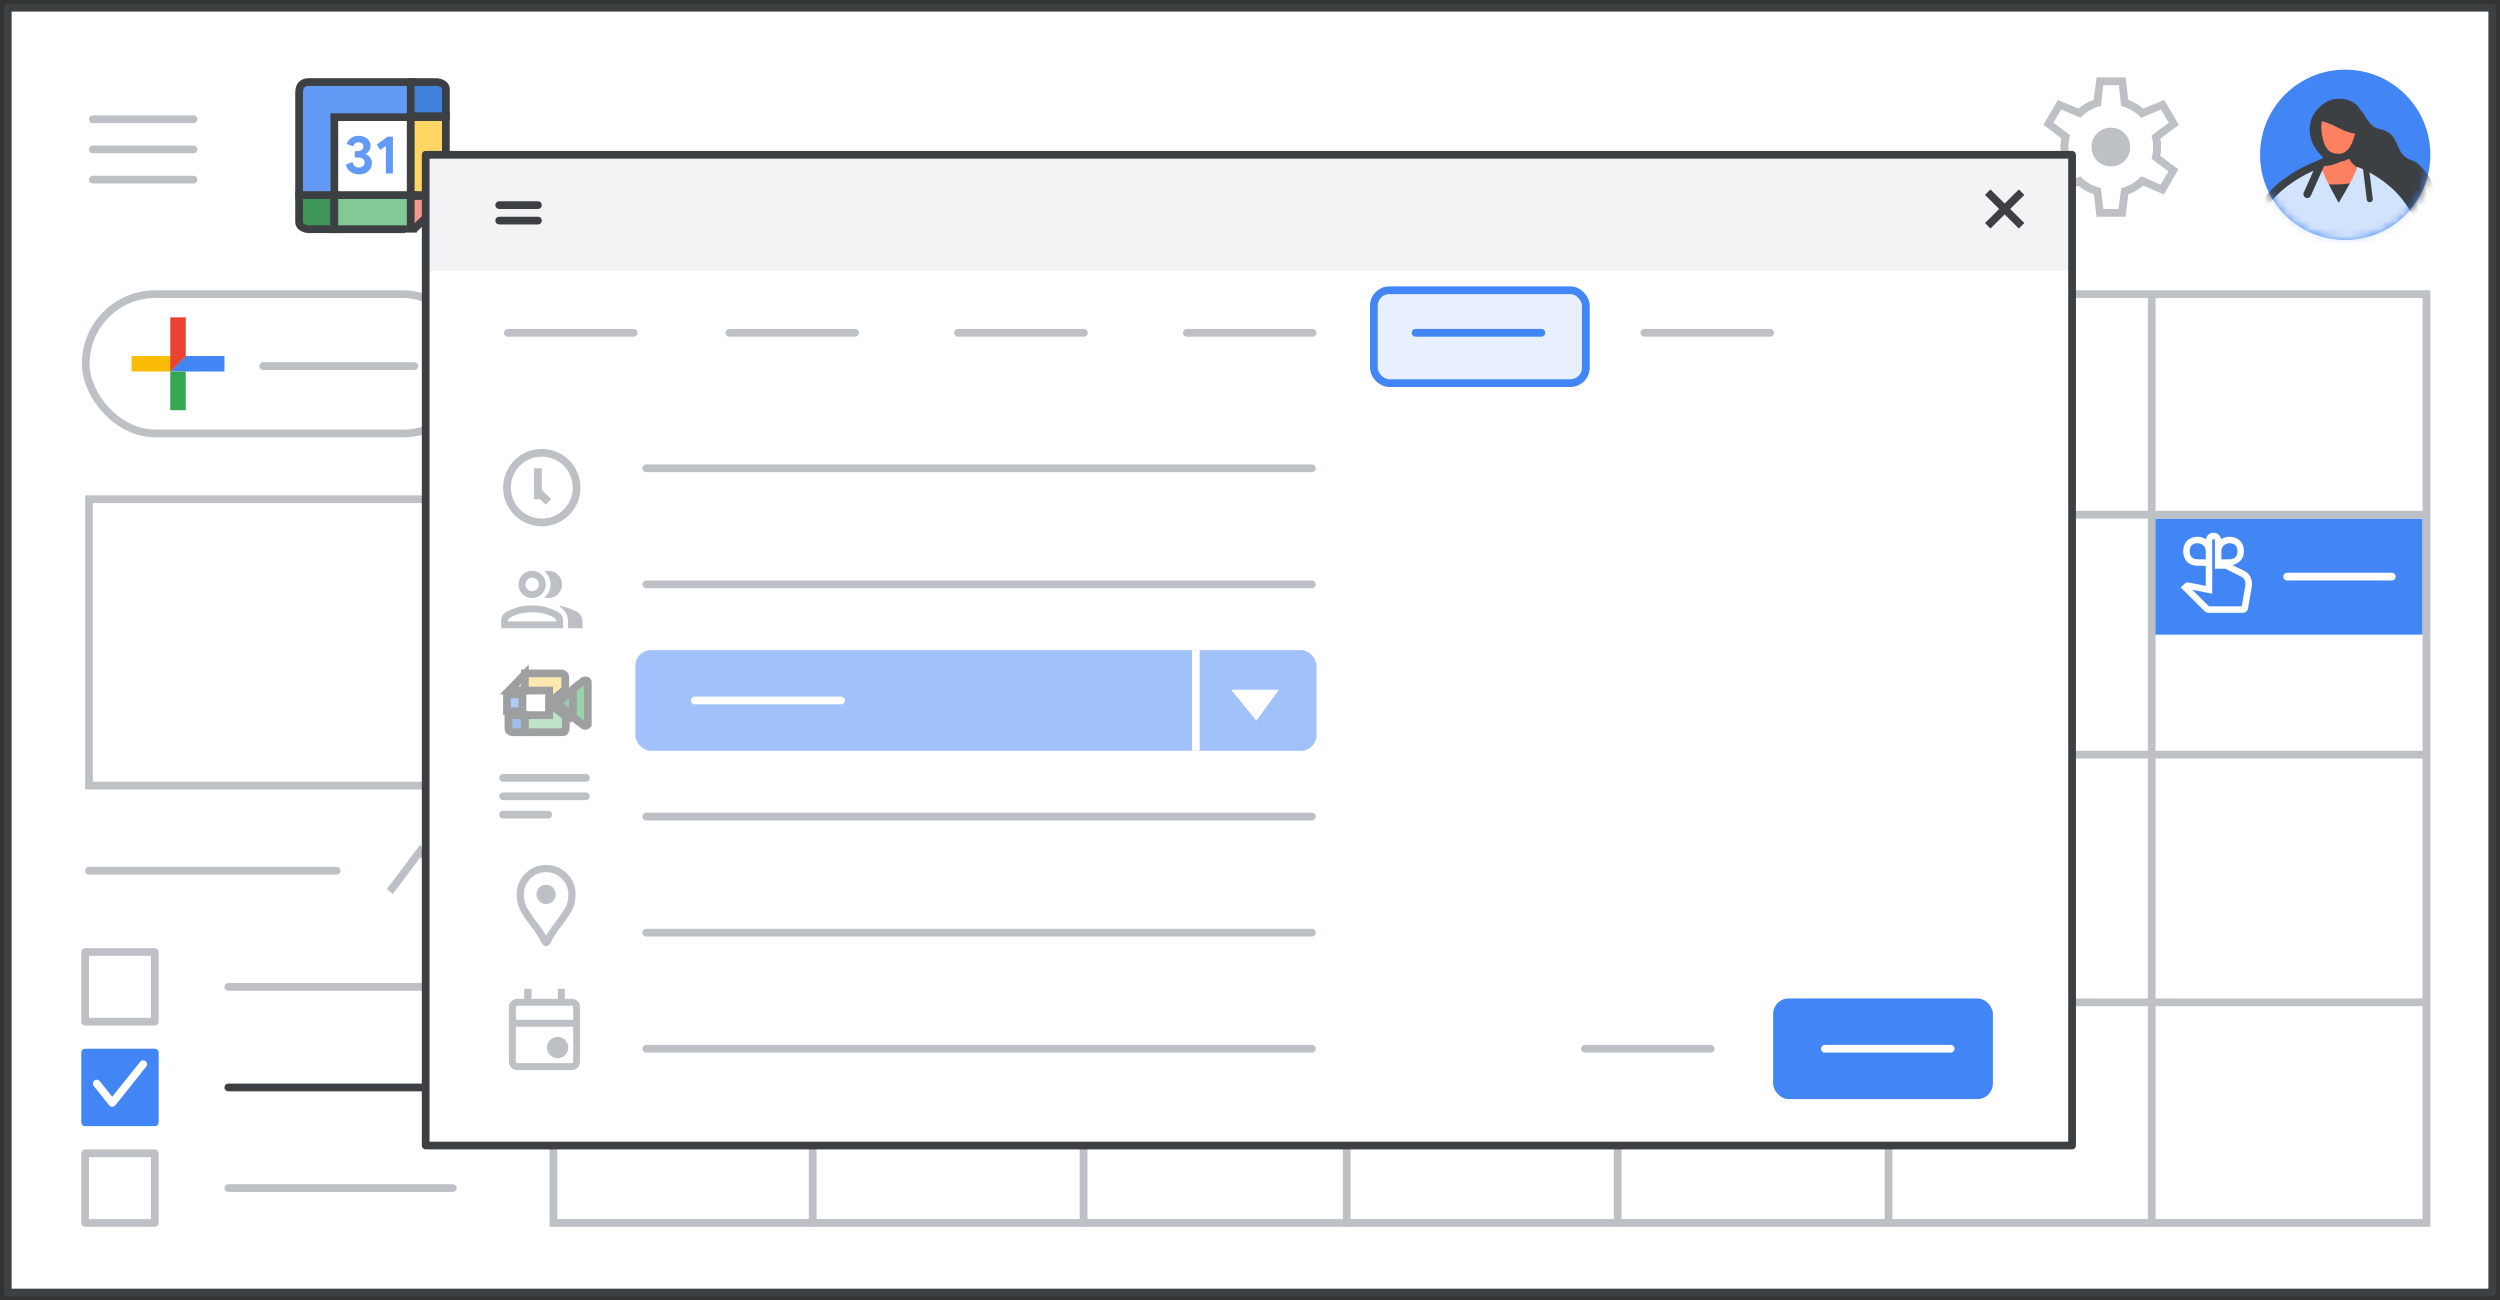 <?xml version="1.0" encoding="UTF-8"?>
<svg width="323px" height="168px" viewBox="0 0 323 168" version="1.1" xmlns="http://www.w3.org/2000/svg" xmlns:xlink="http://www.w3.org/1999/xlink">
    <rect x="0" y="0" width="323" height="168" fill="#333333" stroke="none"/>
    <title>calendar-create-personal-reminder</title>
    <defs>
        <circle id="path-1" cx="11" cy="11" r="11"></circle>
        <rect id="path-3" x="13.666" y="19.445" width="1.494" height="1.105"></rect>
        <rect id="path-5" x="19.393" y="14.194" width="1.044" height="1.105"></rect>
    </defs>
    <g id="Page-1" stroke="none" stroke-width="1" fill="none" fill-rule="evenodd">
        <g id="calendar-create-personal-reminder" transform="translate(1, 1)">
            <rect id="border-and-background" stroke="#3C4043" fill="#FFFFFF" stroke-linejoin="round" x="0" y="0" width="321" height="166"></rect>
            <rect id="Rectangle" fill="#BDC1C6" x="104" y="65" width="35" height="11"></rect>
            <rect id="Rectangle" fill="#BDC1C6" opacity="0.8" x="139" y="117" width="34" height="11"></rect>
            <rect id="Rectangle" fill="#4285F4" x="277" y="66" width="35" height="15"></rect>
            <g id="calendar-grid" transform="translate(70, 38)" stroke="#BDC1C6" stroke-linecap="square">
                <line x1="0.632" y1="27.5" x2="242" y2="27.5" id="Line-4"></line>
                <line x1="0.632" y1="58.5" x2="242" y2="58.5" id="Line-4"></line>
                <line x1="0.632" y1="90.5" x2="242" y2="90.5" id="Line-4"></line>
                <line x1="34" y1="0" x2="34" y2="118.998" id="Line"></line>
                <line x1="69" y1="0" x2="69" y2="118.998" id="Line"></line>
                <line x1="103" y1="0" x2="103" y2="118.998" id="Line"></line>
                <line x1="138" y1="0" x2="138" y2="118.998" id="Line"></line>
                <line x1="173" y1="0" x2="173" y2="118.998" id="Line"></line>
                <line x1="207" y1="0" x2="207" y2="118.998" id="Line"></line>
            </g>
            <rect id="calendar-border" stroke="#BDC1C6" x="70.5" y="37" width="242" height="120"></rect>
            <line x1="28.5" y1="126.5" x2="57.5" y2="126.5" id="Line-Copy-6" stroke="#BDC1C6" stroke-linecap="round"></line>
            <line x1="28.5" y1="139.5" x2="57.5" y2="139.5" id="Line-Copy-6" stroke="#3C4043" stroke-linecap="round"></line>
            <line x1="28.5" y1="152.5" x2="57.5" y2="152.5" id="Line-Copy-6" stroke="#BDC1C6" stroke-linecap="round"></line>
            <rect id="checkbox" stroke="#BDC1C6" stroke-linejoin="round" x="10" y="122" width="9" height="9"></rect>
            <rect id="checkbox" stroke="#4285F4" fill="#4285F4" stroke-linejoin="round" x="10" y="135" width="9" height="9"></rect>
            <rect id="checkbox" stroke="#BDC1C6" stroke-linejoin="round" x="10" y="148" width="9" height="9"></rect>
            <polyline id="checkmark" stroke="#FFFFFF" stroke-linecap="round" stroke-linejoin="round" points="11.5 139 13.5 141.5 17.5 136.5"></polyline>
            <g id="my-calendars" transform="translate(10.005, 108.96)" stroke="#BDC1C6">
                <polyline id="my-calendars-arrow" transform="translate(43.61, 2.615) rotate(-360) translate(-43.61, -2.615) " points="39.36 5.231 43.283 0 47.86 5.231"></polyline>
                <line x1="0.495" y1="2.54" x2="32.495" y2="2.54" id="my-calendars-line" stroke-linecap="round"></line>
            </g>
            <line x1="294.5" y1="73.5" x2="308.024" y2="73.5" id="add-title-text-line" stroke="#FFFFFF" stroke-linecap="round"></line>
            <g id="create-button" transform="translate(10.076, 37)" stroke="#BDC1C6">
                <rect id="Rectangle" fill="#FFFFFF" x="0" y="0" width="50" height="18" rx="9"></rect>
                <line x1="22.93" y1="9.3" x2="42.469" y2="9.3" id="Line-Copy-6" stroke-linecap="round"></line>
            </g>
            <g id="gFAB" transform="translate(16, 40)">
                <polygon id="Fill-2" fill="#4285F4" points="5 5 5 7 7.032 7 12 7 12 5"></polygon>
                <polygon id="Fill-3" fill="#FBBC05" points="5 5 0 5 0 7 5 7 7 5"></polygon>
                <rect id="Rectangle" fill="#34A853" x="5" y="7" width="2" height="5"></rect>
                <polygon id="Fill-4" fill="#EA4335" points="5 0 5 7 7 5 7 0"></polygon>
            </g>
            <g id="Group-13" transform="translate(291, 8)">
                <mask id="mask-2" fill="white">
                    <use xlink:href="#path-1"></use>
                </mask>
                <use id="Mask" fill="#4285F4" xlink:href="#path-1"></use>
                <g id="user" mask="url(#mask-2)">
                    <g transform="translate(-1.419, 4.022)" id="Group-79">
                        <path d="M9.113,6.848 C11.546,9.498 17.431,15.233 19.972,16.544 C19.635,14.667 23.461,14.494 24.133,12.707 C24.673,11.268 22.232,8.039 21.103,7.722 C18.571,7.012 19.787,4.225 16.863,3.652 C14.625,3.213 15.288,0 11.556,0 C7.973,0 6.602,4.113 9.113,6.848 Z" id="Fill-13" fill="#3C4043"></path>
                        <g id="Group-20" transform="translate(4.757, 5.683)">
                            <path d="M0,6.593 L3.282,2.932 C3.282,2.932 5.575,2.441 5.756,0 L7.892,0 C7.892,0 8.391,2.52 9.556,3.02 L11.553,8.692" id="Fill-17" fill="#FD8060"></path>
                            <path d="M0,6.593 L3.282,2.932 C3.282,2.932 5.575,2.441 5.756,0 L7.892,0 C7.892,0 8.079,3.043 10.679,3.043 L12.38,7.934" id="Stroke-19" stroke="#3C4043" stroke-width="0.519" stroke-linecap="round" stroke-linejoin="round"></path>
                        </g>
                        <g id="Group-24" transform="translate(5.879, 10.236)">
                            <path d="M0,5.318 L0.579,0 C0.579,0 4.561,1.894 9.991,0 L9.991,5.318" id="Fill-21" fill="#3C4043"></path>
                            <path d="M0,5.318 L0.579,0 C0.579,0 4.561,1.894 9.991,0 L9.991,5.318" id="Stroke-23" stroke="#3C4043" stroke-width="0.519" stroke-linecap="round" stroke-linejoin="round"></path>
                        </g>
                        <path d="M9.153,8.202 C9.39,9.109 10.421,11.109 11.574,13.186 C12.745,11.253 13.765,9.41 13.985,8.536 L14.009,8.544 C14.487,8.716 22.135,11.583 22.135,19.547 L15.285,19.548 C15.319,19.605 15.337,19.634 15.337,19.634 L15.337,19.634 L0.025,19.485 C0.025,11.214 9.153,8.202 9.153,8.202 Z" id="Combined-Shape" fill="#D2E3FC"></path>
                        <line x1="7.518" y1="12.066" x2="9.319" y2="8.036" id="Stroke-29" stroke="#3C4043" stroke-linecap="round" stroke-linejoin="round"></line>
                        <path d="M13.116,6.771 C13.116,6.771 11.061,8.446 9.113,8.13 C9.113,8.13 10.133,7.431 10.332,6.375 L13.116,6.771 Z" id="Fill-31" fill="#3C4043"></path>
                        <path d="M13.116,6.771 C13.116,6.771 11.061,8.446 9.113,8.13 C9.113,8.13 10.133,7.431 10.332,6.375 L13.116,6.771 Z" id="Stroke-33" stroke="#3C4043" stroke-width="0.519" stroke-linecap="round" stroke-linejoin="round"></path>
                        <path d="M13.631,5.907 C13.631,5.907 14.753,5.246 14.753,4.39 C14.753,3.534 13.757,4.255 13.757,4.255 L13.631,5.907 Z" id="Fill-35" fill="#FD8060"></path>
                        <path d="M13.631,5.907 C13.631,5.907 14.753,5.246 14.753,4.39 C14.753,3.534 13.757,4.255 13.757,4.255 L13.631,5.907 Z" id="Stroke-37" stroke="#3C4043" stroke-width="0.519" stroke-linecap="round" stroke-linejoin="round"></path>
                        <path d="M9.513,5.907 C9.513,5.907 8.391,5.246 8.391,4.39 C8.391,3.534 9.387,4.255 9.387,4.255 L9.513,5.907 Z" id="Fill-39" fill="#FD8060"></path>
                        <path d="M9.513,5.907 C9.513,5.907 8.391,5.246 8.391,4.39 C8.391,3.534 9.387,4.255 9.387,4.255 L9.513,5.907 Z" id="Stroke-41" stroke="#3C4043" stroke-width="0.519" stroke-linecap="round" stroke-linejoin="round"></path>
                        <path d="M11.58,7.358 C12.983,7.358 13.81,5.992 14.185,4.353 C14.561,2.714 13.935,0.364 11.48,0.364 C9.124,0.364 8.586,2.579 8.924,4.462 C9.277,6.425 9.997,7.331 11.58,7.358" id="Fill-43" fill="#FD8060"></path>
                        <path d="M11.58,7.358 C12.983,7.358 13.81,5.992 14.185,4.353 C14.561,2.714 13.935,0.364 11.48,0.364 C9.124,0.364 8.586,2.579 8.924,4.462 C9.277,6.425 9.997,7.331 11.58,7.358 Z" id="Stroke-45" stroke="#3C4043" stroke-linecap="round" stroke-linejoin="round"></path>
                        <path d="M8.737,2.341 C10.911,2.341 12.039,4.023 14.301,4.023 C14.301,4.023 15.385,0.001 11.556,0.001 C9.246,-5.91778217e-05 8.737,2.341 8.737,2.341" id="Fill-47" fill="#3C4043"></path>
                        <path d="M8.737,2.341 C10.911,2.341 12.039,4.023 14.301,4.023 C14.301,4.023 15.385,0.001 11.556,0.001 C9.246,-5.91778217e-05 8.737,2.341 8.737,2.341 Z" id="Stroke-49" stroke="#3C4043" stroke-width="0.519" stroke-linecap="round" stroke-linejoin="round"></path>
                        <line x1="15.103" y1="8.727" x2="15.592" y2="12.713" id="Stroke-57" stroke="#3C4043" stroke-width="0.779" stroke-linecap="round" stroke-linejoin="round"></line>
                        <path d="M0,8.115 C0,8.115 9.321,10.993 9.321,19.459" id="Stroke-59" stroke="#3C4043" stroke-linecap="round" stroke-linejoin="round" transform="translate(4.66, 13.787) scale(-1, 1) translate(-4.66, -13.787) "></path>
                    </g>
                </g>
            </g>
            <path d="M269.875,27 L269.525,24.1 C269.208,24.017 268.863,23.871 268.488,23.663 C268.113,23.454 267.8,23.233 267.55,23 L264.875,24.125 L263,20.875 L265.325,19.125 C265.292,18.958 265.262,18.779 265.238,18.587 C265.212,18.396 265.2,18.208 265.2,18.025 C265.2,17.858 265.212,17.679 265.238,17.488 C265.262,17.296 265.292,17.092 265.325,16.875 L263,15.125 L264.875,11.925 L267.525,13.025 C267.825,12.775 268.146,12.55 268.488,12.35 C268.829,12.15 269.167,12 269.5,11.9 L269.875,9 L273.625,9 L273.975,11.9 C274.358,12.05 274.696,12.208 274.988,12.375 C275.279,12.542 275.583,12.758 275.9,13.025 L278.625,11.925 L280.5,15.125 L278.1,16.925 C278.167,17.125 278.2,17.312 278.2,17.488 C278.2,17.663 278.2,17.833 278.2,18 C278.2,18.15 278.196,18.312 278.188,18.488 C278.179,18.663 278.15,18.875 278.1,19.125 L280.45,20.875 L278.575,24.125 L275.9,22.975 C275.583,23.242 275.271,23.467 274.962,23.65 C274.654,23.833 274.325,23.983 273.975,24.1 L273.625,27 L269.875,27 Z M271.725,20.5 C272.425,20.5 273.017,20.258 273.5,19.775 C273.983,19.292 274.225,18.7 274.225,18 C274.225,17.3 273.983,16.708 273.5,16.225 C273.017,15.742 272.425,15.5 271.725,15.5 C271.025,15.5 270.433,15.742 269.95,16.225 C269.467,16.708 269.225,17.3 269.225,18 C269.225,18.7 269.467,19.292 269.95,19.775 C270.433,20.258 271.025,20.5 271.725,20.5 Z M270.75,26 L272.7,26 L273.075,23.3 C273.575,23.167 274.029,22.983 274.438,22.75 C274.846,22.517 275.258,22.192 275.675,21.775 L278.15,22.85 L279.15,21.15 L276.975,19.5 C277.058,19.217 277.113,18.954 277.137,18.712 C277.163,18.471 277.175,18.233 277.175,18 C277.175,17.75 277.163,17.512 277.137,17.288 C277.113,17.062 277.058,16.808 276.975,16.525 L279.2,14.85 L278.2,13.15 L275.65,14.225 C275.35,13.892 274.954,13.579 274.462,13.287 C273.971,12.996 273.5,12.8 273.05,12.7 L272.75,10 L270.75,10 L270.45,12.7 C269.95,12.8 269.488,12.971 269.062,13.213 C268.637,13.454 268.217,13.783 267.8,14.2 L265.3,13.15 L264.3,14.85 L266.475,16.475 C266.392,16.692 266.333,16.933 266.3,17.2 C266.267,17.467 266.25,17.742 266.25,18.025 C266.25,18.275 266.267,18.525 266.3,18.775 C266.333,19.025 266.383,19.267 266.45,19.5 L264.3,21.15 L265.3,22.85 L267.775,21.8 C268.175,22.2 268.583,22.517 269,22.75 C269.417,22.983 269.892,23.167 270.425,23.3 L270.75,26 Z" id="Shape" fill="#BDC1C6" fill-rule="nonzero"></path>
            <g id="Group" transform="translate(37.646, 9.605)">
                <path d="M0.001,14.601 L4.549,14.601 L4.549,19.011 L1.144,19.011 C0.381,18.892 0,18.574 0,18.055 C0,17.537 0,16.385 0.001,14.601 Z" id="Path-5" stroke="#3C4043" fill="#3F965A"></path>
                <path d="M14.672,4.529 L4.549,4.529 L4.549,14.601 L0.001,14.601 L0.001,1.445 C-0.023,0.482 0.392,0 1.247,0 C2.101,0 6.576,0 14.672,0 L14.672,4.529 Z" id="Path" stroke="#3C4043" fill="#629AF6"></path>
                <g id="31" transform="translate(6.026, 6.944)" fill="#629AF6" fill-rule="nonzero">
                    <path d="M1.704,4.981 C1.301,4.981 0.945,4.874 0.637,4.661 C0.328,4.448 0.116,4.137 0,3.729 L0.863,3.388 C0.918,3.615 1.018,3.79 1.162,3.913 C1.306,4.036 1.486,4.097 1.704,4.097 C1.904,4.097 2.077,4.037 2.223,3.917 C2.369,3.796 2.442,3.643 2.442,3.457 C2.442,3.258 2.364,3.099 2.209,2.981 C2.053,2.863 1.843,2.803 1.579,2.803 L1.169,2.803 L1.169,1.976 L1.544,1.976 C1.748,1.976 1.921,1.925 2.063,1.823 C2.204,1.721 2.275,1.572 2.275,1.377 C2.275,1.22 2.217,1.09 2.101,0.988 C1.985,0.886 1.837,0.835 1.656,0.835 C1.466,0.835 1.312,0.886 1.197,0.988 C1.081,1.09 0.999,1.217 0.953,1.37 L0.125,1.03 C0.223,0.751 0.402,0.51 0.664,0.306 C0.926,0.102 1.259,0 1.663,0 C1.959,0 2.225,0.056 2.459,0.167 C2.693,0.278 2.875,0.43 3.005,0.623 C3.135,0.815 3.2,1.032 3.2,1.273 C3.2,1.528 3.141,1.746 3.023,1.927 C2.904,2.108 2.762,2.24 2.595,2.323 L2.595,2.379 C2.827,2.472 3.014,2.618 3.158,2.817 C3.302,3.017 3.374,3.258 3.374,3.541 C3.374,3.814 3.304,4.06 3.165,4.278 C3.026,4.496 2.83,4.668 2.577,4.793 C2.325,4.918 2.034,4.981 1.704,4.981 Z" id="Path"></path>
                    <polygon id="Path" points="5.183 1.301 4.466 1.823 4.007 1.12 5.405 0.111 6.094 0.111 6.094 4.87 5.183 4.87"></polygon>
                </g>
                <path d="M14.419,3.08931624e-15 L18.967,3.08931624e-15 L18.967,4.41 L15.562,4.41 C14.8,4.292 14.418,3.973 14.418,3.454 C14.418,2.936 14.419,1.784 14.419,3.08931624e-15 Z" id="Path-5" stroke="#3C4043" fill="#4081DA" transform="translate(16.693, 2.205) scale(-1, -1) translate(-16.693, -2.205) "></path>
                <polygon id="Path-2" stroke="#3C4043" fill="#FDD663" points="14.418 4.529 18.959 4.529 18.959 14.601 14.418 14.601"></polygon>
                <polygon id="Path-4" stroke="#3C4043" fill="#81C995" points="4.549 14.601 4.549 19.011 14.672 19.011 14.672 14.601"></polygon>
                <polygon id="Path-3" stroke="#3C4043" fill="#F29891" points="14.418 19.395 14.418 14.72 19.303 14.72"></polygon>
                <mask id="mask-4" fill="white">
                    <use xlink:href="#path-3"></use>
                </mask>
                <use id="Mask" fill="#FFFFFF" xlink:href="#path-3"></use>
                <mask id="mask-6" fill="white">
                    <use xlink:href="#path-5"></use>
                </mask>
                <use id="Mask" fill="#FFFFFF" xlink:href="#path-5"></use>
            </g>
            <g id="UI/menu-dark-grey" transform="translate(11, 14)" stroke="#BDC1C6" stroke-linecap="round" stroke-linejoin="round">
                <line x1="1.40946282e-16" y1="0.406" x2="13" y2="0.406" id="Line"></line>
                <line x1="1.40946282e-16" y1="4.306" x2="13" y2="4.306" id="Line"></line>
                <line x1="1.40946282e-16" y1="8.206" x2="13" y2="8.206" id="Line"></line>
            </g>
            <rect id="Rectangle" stroke="#BDC1C6" x="10.5" y="63.5" width="47" height="37"></rect>
            <g id="popup" transform="translate(54, 19)">
                <rect id="popup-bg" fill="#FFFFFF" x="0" y="0" width="212.711" height="128"></rect>
                <rect id="popup-frame" fill="#F2F3F4" x="0" y="0" width="212.711" height="15"></rect>
                <rect id="Rectangle" stroke="#4285F4" fill="#E8EFFE" x="122.5" y="17.5" width="27.394" height="12" rx="2"></rect>
                <line x1="28.5" y1="40.5" x2="114.5" y2="40.5" id="add-title-text-line" stroke="#BDC1C6" stroke-linecap="round"></line>
                <line x1="28.5" y1="55.5" x2="114.5" y2="55.5" id="add-title-text-line" stroke="#BDC1C6" stroke-linecap="round"></line>
                <line x1="39.23" y1="23" x2="55.484" y2="23" id="add-title-text-line" stroke="#BDC1C6" stroke-linecap="round"></line>
                <line x1="68.783" y1="23" x2="85.038" y2="23" id="add-title-text-line" stroke="#BDC1C6" stroke-linecap="round"></line>
                <line x1="98.337" y1="23" x2="114.592" y2="23" id="add-title-text-line" stroke="#BDC1C6" stroke-linecap="round"></line>
                <line x1="127.891" y1="23" x2="144.146" y2="23" id="add-title-text-line" stroke="#4285F4" stroke-linecap="round"></line>
                <line x1="10.611" y1="23" x2="26.866" y2="23" id="add-title-text-line" stroke="#BDC1C6" stroke-linecap="round"></line>
                <rect id="Rectangle" fill="#4285F4" x="174.091" y="109" width="28.39" height="13" rx="2"></rect>
                <line x1="180.774" y1="115.5" x2="197.024" y2="115.5" id="add-title-text-line" stroke="#FFFFFF" stroke-linecap="round"></line>
                <line x1="149.774" y1="115.5" x2="166.024" y2="115.5" id="add-title-text-line" stroke="#BDC1C6" stroke-linecap="round"></line>
                <rect id="Rectangle" fill="#4285F4" opacity="0.5" x="27.091" y="64" width="88" height="13" rx="2"></rect>
                <g id="event_BASELINE_P900_24dp" transform="translate(11, 108)" fill="#BDC1C6" fill-rule="nonzero" stroke="#BDC1C6" stroke-width="0.5">
                    <path d="M6.045,8.475 C5.734,8.475 5.469,8.364 5.247,8.143 C5.026,7.921 4.915,7.655 4.915,7.345 C4.915,7.034 5.026,6.768 5.247,6.546 C5.469,6.325 5.734,6.215 6.045,6.215 C6.356,6.215 6.622,6.325 6.844,6.546 C7.065,6.768 7.175,7.034 7.175,7.345 C7.175,7.655 7.065,7.921 6.844,8.143 C6.622,8.364 6.356,8.475 6.045,8.475 Z M0.847,10 C0.603,10 0.4,9.92 0.24,9.76 C0.08,9.6 0,9.397 0,9.153 L0,2.147 C0,1.902 0.08,1.7 0.24,1.54 C0.4,1.379 0.603,1.299 0.847,1.299 L1.977,1.299 L1.977,0 L2.429,0 L2.429,1.299 L6.328,1.299 L6.328,0 L6.723,0 L6.723,1.299 L7.853,1.299 C8.098,1.299 8.3,1.379 8.46,1.54 C8.621,1.7 8.701,1.902 8.701,2.147 L8.701,9.153 C8.701,9.397 8.621,9.6 8.46,9.76 C8.3,9.92 8.098,10 7.853,10 L0.847,10 Z M0.847,9.605 L7.853,9.605 C7.966,9.605 8.07,9.557 8.164,9.463 C8.258,9.369 8.305,9.266 8.305,9.153 L8.305,4.407 L0.395,4.407 L0.395,9.153 C0.395,9.266 0.443,9.369 0.537,9.463 C0.631,9.557 0.734,9.605 0.847,9.605 Z M0.395,4.011 L8.305,4.011 L8.305,2.147 C8.305,2.034 8.258,1.93 8.164,1.836 C8.07,1.742 7.966,1.695 7.853,1.695 L0.847,1.695 C0.734,1.695 0.631,1.742 0.537,1.836 C0.443,1.93 0.395,2.034 0.395,2.147 L0.395,4.011 Z M0.395,4.011 L0.395,2.147 C0.395,2.015 0.395,1.907 0.395,1.822 C0.395,1.737 0.395,1.695 0.395,1.695 C0.395,1.695 0.395,1.737 0.395,1.822 C0.395,1.907 0.395,2.015 0.395,2.147 L0.395,4.011 Z" id="Shape"></path>
                </g>
                <g id="format-text-icon" transform="translate(10, 80)" stroke="#BDC1C6" stroke-linecap="round">
                    <line x1="-1.25011416e-15" y1="0.5" x2="10.706" y2="0.5" id="add-title-text-line" transform="translate(5.353, 0.5) rotate(-0) translate(-5.353, -0.5) "></line>
                    <line x1="1.44663516e-14" y1="2.879" x2="10.706" y2="2.879" id="add-title-text-line" transform="translate(5.353, 2.879) rotate(-0) translate(-5.353, -2.879) "></line>
                    <line x1="5.97667527e-14" y1="5.258" x2="5.832" y2="5.258" id="add-title-text-line" transform="translate(2.916, 5.258) rotate(-0) translate(-2.916, -5.258) "></line>
                </g>
                <g id="location_on_BASELINE_P900_24dp" transform="translate(12, 92)" fill="#BDC1C6" fill-rule="nonzero">
                    <path d="M3.557,10 C3.484,10 3.422,9.976 3.37,9.929 C3.318,9.883 3.266,9.818 3.214,9.735 C3.037,9.371 2.829,9.004 2.59,8.635 C2.35,8.266 2.028,7.816 1.622,7.285 C1.154,6.682 0.767,6.097 0.461,5.53 C0.154,4.963 0,4.306 0,3.557 C0,2.569 0.346,1.729 1.038,1.037 C1.729,0.346 2.569,0 3.557,0 C4.545,0 5.385,0.346 6.077,1.037 C6.768,1.729 7.114,2.569 7.114,3.557 C7.114,4.368 6.95,5.055 6.623,5.616 C6.295,6.178 5.918,6.734 5.491,7.285 C5.065,7.837 4.737,8.292 4.509,8.651 C4.28,9.009 4.077,9.371 3.9,9.735 C3.848,9.818 3.796,9.883 3.744,9.929 C3.692,9.976 3.63,10 3.557,10 Z M3.557,9.438 C3.734,9.085 3.934,8.736 4.158,8.393 C4.381,8.05 4.711,7.592 5.148,7.02 C5.595,6.438 5.962,5.9 6.248,5.405 C6.534,4.911 6.677,4.295 6.677,3.557 C6.677,2.694 6.373,1.958 5.765,1.35 C5.156,0.741 4.42,0.437 3.557,0.437 C2.694,0.437 1.958,0.741 1.35,1.35 C0.741,1.958 0.437,2.694 0.437,3.557 C0.437,4.295 0.58,4.911 0.866,5.405 C1.152,5.9 1.518,6.438 1.966,7.02 C2.402,7.592 2.733,8.05 2.957,8.393 C3.18,8.736 3.38,9.085 3.557,9.438 Z" id="Shape" stroke="#BDC1C6" stroke-width="0.5"></path>
                    <path d="M3.557,4.805 C3.9,4.805 4.194,4.683 4.439,4.438 C4.683,4.194 4.805,3.9 4.805,3.557 C4.805,3.214 4.683,2.92 4.439,2.675 C4.194,2.431 3.9,2.309 3.557,2.309 C3.214,2.309 2.92,2.431 2.676,2.675 C2.431,2.92 2.309,3.214 2.309,3.557 C2.309,3.9 2.431,4.194 2.676,4.438 C2.92,4.683 3.214,4.805 3.557,4.805 Z" id="Path"></path>
                </g>
                <g id="Logos/meet" opacity="0.5" transform="translate(10, 67)">
                    <g id="Group">
                        <rect id="Rectangle" stroke="#3C4043" fill="#629AF6" x="0.5" y="2.715" width="2" height="2.184"></rect>
                        <polygon id="Path" stroke="#3C4043" fill="#F29891" points="2.813 0.094 0.763 2.215 2.813 2.215"></polygon>
                        <path d="M2.813,0 L7.577,0 C7.88,0.071 8.032,0.222 8.032,0.454 C8.032,0.686 8.032,1.224 8.032,2.069 L5.959,3.807 L5.959,2.215 L2.813,2.215 L2.813,0 Z" id="Path-2" stroke="#3C4043" fill="#FDD663"></path>
                        <path d="M0.768,5.399 L2.813,5.399 L2.813,7.602 L1.221,7.602 C0.867,7.564 0.69,7.41 0.69,7.141 C0.69,6.872 0.69,6.292 0.69,5.399 L0.768,5.399 Z" id="Path-3" stroke="#3C4043" fill="#4081DA"></path>
                        <path d="M2.813,5.399 L5.965,5.399 L5.965,3.895 L8.102,5.58 L8.102,6.998 C8.099,7.401 7.975,7.602 7.729,7.602 C7.484,7.602 5.845,7.602 2.813,7.602 L2.813,5.399 Z" id="Path-4" stroke="#3C4043" fill="#81C995"></path>
                        <polygon id="Path-7" fill="#81C995" transform="translate(7.958, 4.908) rotate(-6) translate(-7.958, -4.908) " points="7.101 4.165 8.816 6.01 8.816 5.557 7.172 3.807 7.101 3.856"></polygon>
                        <polygon id="Path-5" stroke="#3C4043" fill="#3F965A" points="7.033 3.807 9.032 2.069 9.032 5.58"></polygon>
                        <path d="M9.032,2.069 L10.369,0.966 C10.751,0.849 10.943,0.912 10.943,1.154 C10.943,1.397 10.943,3.21 10.943,6.594 C10.78,6.792 10.612,6.841 10.439,6.742 C10.27,6.646 9.818,6.274 9.084,5.626 C9.073,5.616 9.055,5.601 9.032,5.58 C9.032,4.424 9.032,3.268 9.032,2.112" id="Path-6" stroke="#3C4043" fill="#34A853"></path>
                    </g>
                    <rect id="Rectangle" fill="#3C4043" x="5.75" y="3.851" width="1" height="1"></rect>
                    <rect id="Rectangle" fill="#3C4043" x="7.891" y="5.322" width="1" height="1"></rect>
                </g>
                <g id="group_BASELINE_P900_24dp" transform="translate(10, 54)" fill="#BDC1C6" fill-rule="nonzero" stroke="#BDC1C6" stroke-width="0.5">
                    <path d="M0,6.923 L0,6.197 C0,5.955 0.063,5.753 0.189,5.59 C0.315,5.427 0.486,5.295 0.7,5.192 C1.158,4.978 1.608,4.804 2.052,4.669 C2.495,4.534 3.063,4.467 3.754,4.467 C4.444,4.467 5.012,4.534 5.455,4.669 C5.899,4.804 6.349,4.978 6.807,5.192 C7.021,5.295 7.192,5.427 7.318,5.59 C7.444,5.753 7.507,5.955 7.507,6.197 L7.507,6.923 L0,6.923 Z M8.039,4.69 C8.254,4.746 8.464,4.818 8.669,4.906 C8.875,4.994 9.085,5.09 9.3,5.192 C9.514,5.295 9.685,5.434 9.811,5.611 C9.937,5.788 10,5.983 10,6.197 L10,6.923 L8.627,6.923 L8.627,6.197 C8.627,5.9 8.576,5.62 8.473,5.36 C8.371,5.099 8.226,4.876 8.039,4.69 Z M3.754,3.015 C3.333,3.015 2.976,2.868 2.682,2.575 C2.388,2.282 2.241,1.926 2.241,1.507 C2.241,1.089 2.388,0.733 2.682,0.44 C2.976,0.147 3.333,0 3.754,0 C4.174,0 4.531,0.147 4.825,0.44 C5.119,0.733 5.266,1.089 5.266,1.507 C5.266,1.926 5.119,2.282 4.825,2.575 C4.531,2.868 4.174,3.015 3.754,3.015 Z M7.367,1.507 C7.367,1.926 7.22,2.282 6.926,2.575 C6.632,2.868 6.275,3.015 5.854,3.015 C5.854,3.015 5.854,3.015 5.854,3.015 C5.854,3.015 5.854,3.015 5.854,3.015 C6.022,2.801 6.153,2.566 6.246,2.31 C6.34,2.054 6.387,1.787 6.387,1.507 C6.387,1.228 6.338,0.963 6.24,0.712 C6.142,0.461 6.013,0.223 5.854,0 C5.854,0 5.854,0 5.854,0 C5.854,0 5.854,0 5.854,0 C6.275,0 6.632,0.147 6.926,0.44 C7.22,0.733 7.367,1.089 7.367,1.507 Z M0.392,6.532 L7.115,6.532 L7.115,6.197 C7.115,6.058 7.08,5.937 7.01,5.834 C6.94,5.732 6.807,5.63 6.611,5.527 C6.218,5.313 5.798,5.148 5.35,5.032 C4.902,4.915 4.37,4.857 3.754,4.857 C3.137,4.857 2.605,4.915 2.157,5.032 C1.709,5.148 1.289,5.313 0.896,5.527 C0.7,5.63 0.567,5.732 0.497,5.834 C0.427,5.937 0.392,6.058 0.392,6.197 L0.392,6.532 Z M3.754,2.624 C4.062,2.624 4.325,2.515 4.545,2.296 C4.764,2.077 4.874,1.815 4.874,1.507 C4.874,1.2 4.764,0.938 4.545,0.719 C4.325,0.5 4.062,0.391 3.754,0.391 C3.445,0.391 3.182,0.5 2.962,0.719 C2.743,0.938 2.633,1.2 2.633,1.507 C2.633,1.815 2.743,2.077 2.962,2.296 C3.182,2.515 3.445,2.624 3.754,2.624 Z" id="Shape"></path>
                </g>
                <g id="clock-icon" transform="translate(10, 38)" stroke="#BDC1C6">
                    <line x1="4.75" y1="5.75" x2="5.5" y2="6.5" id="Line-3" stroke-linecap="square"></line>
                    <circle id="Oval" cx="5" cy="5" r="4.5"></circle>
                    <line x1="4.5" y1="2.5" x2="4.5" y2="6.5" id="Line-2"></line>
                </g>
                <line x1="34.774" y1="70.5" x2="53.666" y2="70.5" id="add-title-text-line" stroke="#FFFFFF" stroke-linecap="round"></line>
                <line x1="157.445" y1="23" x2="173.7" y2="23" id="add-title-text-line" stroke="#BDC1C6" stroke-linecap="round"></line>
                <g id="Icons/close-sm" transform="translate(202, 5)" stroke="#3C4043" stroke-linecap="square">
                    <line x1="0.167" y1="0.182" x2="3.833" y2="3.818" id="Line-8"></line>
                    <line x1="0.167" y1="0.182" x2="3.833" y2="3.818" id="Line-8" transform="translate(2, 2) scale(-1, 1) translate(-2, -2) "></line>
                </g>
                <rect id="popup-border" stroke="#3C4043" stroke-linejoin="round" x="0" y="0" width="212.711" height="128"></rect>
                <line x1="9.5" y1="6.5" x2="14.5" y2="6.5" id="add-title-text-line" stroke="#3C4043" stroke-linecap="round"></line>
                <line x1="9.5" y1="8.5" x2="14.5" y2="8.5" id="add-title-text-line" stroke="#3C4043" stroke-linecap="round"></line>
                <line x1="28.5" y1="85.5" x2="114.5" y2="85.5" id="add-title-text-line" stroke="#BDC1C6" stroke-linecap="round"></line>
                <line x1="28.5" y1="100.5" x2="114.5" y2="100.5" id="add-title-text-line" stroke="#BDC1C6" stroke-linecap="round"></line>
                <line x1="28.5" y1="115.5" x2="114.5" y2="115.5" id="add-title-text-line" stroke="#BDC1C6" stroke-linecap="round"></line>
                <g id="Icons/arrow-expand-sm" transform="translate(104.055, 69.112)" fill="#FFFFFF">
                    <polygon id="Path-4" points="0 0 6.182 0 3.273 4"></polygon>
                </g>
                <line x1="99.5" y1="64.5" x2="99.5" y2="76.5" id="Line-7" stroke="#FFFFFF" stroke-linecap="square"></line>
            </g>
            <path d="M284.333,78 C284.264,78 284.197,77.986 284.134,77.957 C284.07,77.928 284.009,77.884 283.951,77.826 L281,74.91 L281.382,74.528 C281.428,74.481 281.478,74.45 281.53,74.432 C281.582,74.415 281.637,74.412 281.694,74.424 L284.16,74.91 L284.16,71.924 L282.944,71.924 C282.424,71.924 282.01,71.77 281.703,71.463 C281.397,71.157 281.243,70.743 281.243,70.222 C281.243,69.701 281.397,69.287 281.703,68.981 C282.01,68.674 282.424,68.521 282.944,68.521 C283.176,68.521 283.384,68.558 283.569,68.633 C283.755,68.709 283.951,68.833 284.16,69.007 C284.16,68.671 284.238,68.419 284.394,68.251 C284.55,68.084 284.75,68 284.993,68 C285.236,68 285.436,68.09 285.592,68.269 C285.748,68.448 285.826,68.694 285.826,69.007 C285.988,68.845 286.171,68.723 286.374,68.642 C286.576,68.561 286.799,68.521 287.042,68.521 C287.562,68.521 287.976,68.674 288.283,68.981 C288.59,69.287 288.743,69.701 288.743,70.222 C288.743,70.743 288.561,71.151 288.197,71.447 C287.832,71.741 287.389,71.889 286.868,71.889 L286.799,71.889 L288.917,72.931 C289.264,73.104 289.507,73.37 289.646,73.729 C289.785,74.088 289.819,74.458 289.75,74.84 L289.264,77.618 C289.241,77.745 289.18,77.841 289.081,77.905 C288.983,77.968 288.882,78 288.778,78 L284.333,78 Z M285.826,71.438 L287.042,71.438 C287.424,71.438 287.722,71.33 287.936,71.116 C288.15,70.902 288.257,70.604 288.257,70.222 C288.257,69.84 288.15,69.542 287.936,69.328 C287.722,69.114 287.424,69.007 287.042,69.007 C286.741,69.007 286.463,69.114 286.208,69.328 C285.954,69.542 285.826,69.84 285.826,70.222 L285.826,71.438 Z M282.944,71.438 L284.16,71.438 L284.16,70.222 C284.16,69.84 284.032,69.542 283.778,69.328 C283.523,69.114 283.245,69.007 282.944,69.007 C282.562,69.007 282.265,69.114 282.051,69.328 C281.836,69.542 281.729,69.84 281.729,70.222 C281.729,70.604 281.836,70.902 282.051,71.116 C282.265,71.33 282.562,71.438 282.944,71.438 Z M284.333,77.514 L288.778,77.514 L289.264,74.736 C289.31,74.47 289.287,74.206 289.194,73.946 C289.102,73.686 288.94,73.498 288.708,73.382 L286.556,72.306 L285.34,72.306 L285.34,68.833 C285.34,68.729 285.309,68.645 285.245,68.581 C285.181,68.518 285.097,68.486 284.993,68.486 C284.889,68.486 284.805,68.518 284.741,68.581 C284.678,68.645 284.646,68.729 284.646,68.833 L284.646,75.5 L281.694,74.91 L284.333,77.514 Z M284.646,77.514 C284.646,77.514 284.678,77.514 284.741,77.514 C284.805,77.514 284.889,77.514 284.993,77.514 C285.097,77.514 285.181,77.514 285.245,77.514 C285.309,77.514 285.34,77.514 285.34,77.514 L286.556,77.514 L288.778,77.514 C288.778,77.514 288.778,77.514 288.778,77.514 C288.778,77.514 288.778,77.514 288.778,77.514 L284.333,77.514 L284.646,77.514 Z" id="reminder-logo" stroke="#FFFFFF" stroke-width="0.35" fill="#FFFFFF" fill-rule="nonzero"></path>
        </g>
    </g>
</svg>